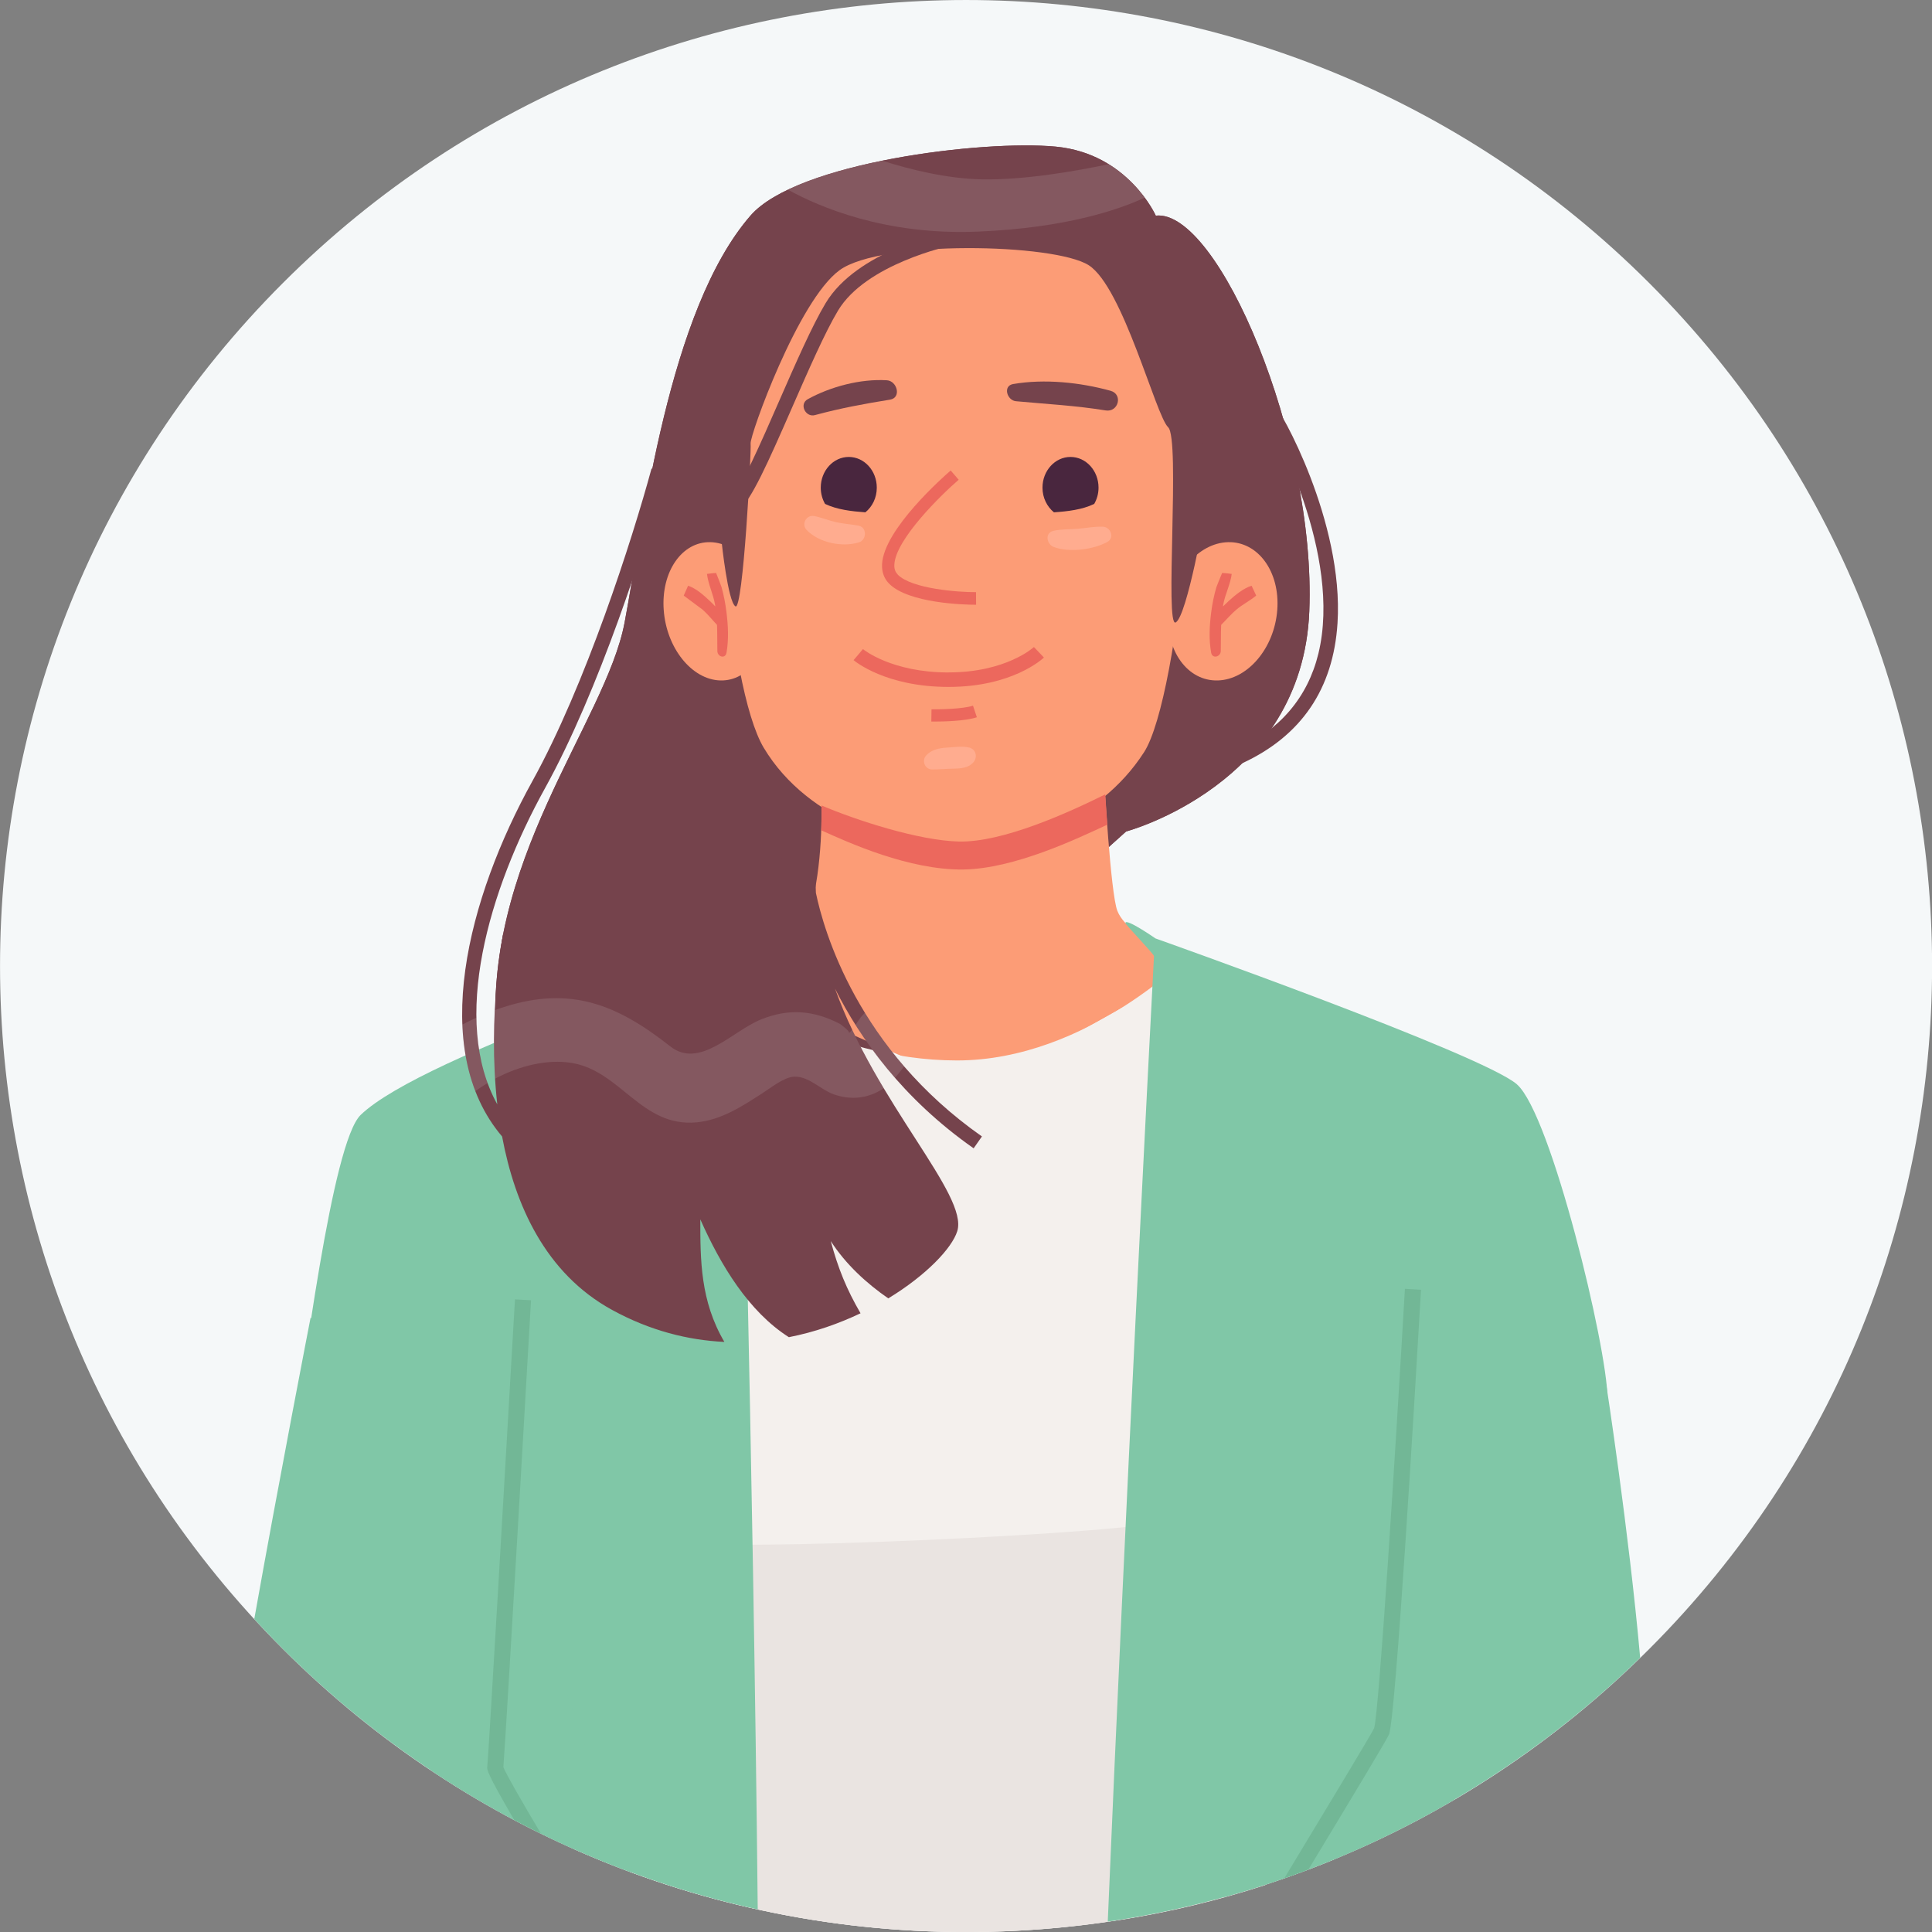 <svg width="80" height="80" viewBox="0 0 80 80" fill="none" xmlns="http://www.w3.org/2000/svg">
<rect x="0" y="0" width="80" height="80" fill="#808080" stroke="none"/>
<g clip-path="url(#clip0_382_2436)">
<path d="M68.287 68.286C83.909 52.665 83.909 27.337 68.287 11.716C52.666 -3.905 27.339 -3.905 11.717 11.716C-3.904 27.337 -3.904 52.665 11.717 68.286C27.339 83.907 52.666 83.907 68.287 68.286Z" fill="#F5F8F9"/>
<path d="M47.858 8.929C47.858 8.929 46.716 6.356 43.717 6.072C40.717 5.786 32.995 6.719 31.076 8.929C27.674 12.845 26.648 21.64 25.862 25.784C25.076 29.927 19.863 35.76 20.577 43.306C21.291 50.853 26.362 54.566 26.362 54.566L35.347 44.575L46.629 34.43C46.629 34.43 53.931 32.485 54.215 25.313C54.501 18.142 50.43 8.645 47.858 8.929Z" fill="#75434C"/>
<path d="M47.858 8.929C47.858 8.929 46.716 6.356 43.717 6.072C40.717 5.786 32.995 6.719 31.076 8.929C27.674 12.845 26.648 21.64 25.862 25.784C25.076 29.927 19.863 35.76 20.577 43.306C21.291 50.853 26.362 54.566 26.362 54.566L35.347 44.575L46.629 34.43C46.629 34.43 53.931 32.485 54.215 25.313C54.501 18.142 50.43 8.645 47.858 8.929Z" fill="#75434C"/>
<path d="M29.42 22.45C28.237 22.419 27.369 23.675 27.483 25.255C27.595 26.836 28.646 28.144 29.828 28.176C31.011 28.208 31.879 26.952 31.767 25.371C31.654 23.791 30.604 22.482 29.421 22.45H29.42Z" fill="#FC9C76"/>
<path d="M29.88 24.319C29.864 24.261 29.702 23.843 29.651 23.724C29.525 23.733 29.401 23.745 29.274 23.765C29.323 24.177 29.53 24.603 29.604 25.012C29.609 25.045 29.615 25.078 29.62 25.112C29.546 25.033 29.469 24.957 29.392 24.884C29.132 24.638 28.816 24.359 28.492 24.254C28.434 24.389 28.374 24.526 28.313 24.659C28.317 24.663 28.318 24.668 28.323 24.671L29.092 25.243C29.308 25.434 29.49 25.664 29.69 25.875C29.704 26.233 29.697 26.589 29.704 26.957C29.708 27.203 30.036 27.292 30.083 27.029C30.179 26.478 30.151 25.915 30.083 25.361C30.041 25.008 29.973 24.659 29.88 24.319Z" fill="#EC685D"/>
<path d="M46.267 37.715C45.983 36.991 45.718 32.177 45.718 32.177L33.986 32.444C33.986 32.444 34.531 39.92 31.214 40.473C29.744 40.718 40.522 45.051 40.522 45.051L49.987 39.766C49.987 39.766 46.81 39.097 46.267 37.715Z" fill="#FC9C76"/>
<path d="M31.175 13.86C29.105 17.438 30.118 28.444 31.623 30.96C33.498 34.091 37.394 35.091 39.506 35.145C41.969 35.21 45.49 34.08 47.376 31.142C48.844 28.856 50.189 15.581 48.363 13.035C45.49 9.03 34.965 7.306 31.175 13.86Z" fill="#FC9C76"/>
<path d="M39.705 34.846C38.038 34.806 35.454 33.965 34.019 33.353C34.023 33.646 34.019 33.995 34.007 34.381C35.132 34.89 37.645 36.035 39.891 36.004C41.996 35.974 44.569 34.742 45.853 34.148C45.818 33.674 45.788 33.236 45.765 32.894C44.22 33.66 41.524 34.886 39.706 34.846H39.705Z" fill="#EC685D"/>
<path d="M50.851 22.45C49.605 22.482 48.5 23.791 48.383 25.371C48.263 26.952 49.177 28.208 50.421 28.176C51.666 28.144 52.772 26.836 52.889 25.255C53.008 23.675 52.094 22.419 50.851 22.45Z" fill="#FC9C76"/>
<path d="M50.88 24.884C50.8 24.956 50.719 25.033 50.64 25.112C50.645 25.078 50.65 25.045 50.656 25.012C50.733 24.603 50.952 24.177 51.003 23.765C50.871 23.745 50.74 23.731 50.606 23.724C50.554 23.845 50.384 24.263 50.366 24.319C50.268 24.657 50.196 25.008 50.152 25.361C50.082 25.915 50.052 26.48 50.152 27.029C50.2 27.292 50.545 27.203 50.55 26.957C50.557 26.59 50.55 26.233 50.566 25.875C50.777 25.664 50.97 25.434 51.196 25.243C51.452 25.026 51.75 24.882 52.005 24.671C52.008 24.668 52.012 24.663 52.015 24.659C51.95 24.526 51.889 24.391 51.826 24.254C51.484 24.359 51.152 24.638 50.878 24.884H50.88Z" fill="#EC685D"/>
<path d="M36.721 15.746C35.631 15.681 34.396 16.007 33.447 16.53C33.077 16.734 33.356 17.295 33.746 17.188C34.791 16.904 35.786 16.721 36.852 16.549C37.338 16.471 37.151 15.771 36.722 15.746H36.721Z" fill="#75434C"/>
<path d="M45.985 16.181C44.722 15.832 43.248 15.68 41.954 15.902C41.513 15.978 41.699 16.581 42.069 16.614C43.32 16.73 44.538 16.793 45.783 16.995C46.311 17.081 46.511 16.327 45.985 16.181Z" fill="#75434C"/>
<path d="M49.34 39.464C49.34 39.464 45.043 43.91 39.626 43.911C34.209 43.911 29.881 40.634 29.623 40.634C29.623 40.634 19.789 44.118 19.147 43.911C18.505 43.704 14.408 51.875 14.408 51.875L24.42 54.568C24.42 54.568 24.033 65.907 23.784 76.574C28.741 78.776 34.228 80.002 40.003 80.002C45.415 80.002 50.574 78.925 55.28 76.978C55.4 65.965 55.403 53.977 55.403 53.977L65.042 51.591C65.042 51.591 62.849 46.001 62.197 45.183C61.544 44.366 49.342 39.464 49.342 39.464H49.34Z" fill="#F4F0ED"/>
<path d="M37.17 23.785C37.068 23.68 37.024 23.552 37.033 23.38C37.08 22.338 38.973 20.489 39.697 19.865L39.366 19.482C39.082 19.726 36.591 21.917 36.524 23.366C36.51 23.678 36.605 23.95 36.805 24.157C37.608 24.987 39.961 25.041 40.38 25.041H40.418L40.415 24.519C39.713 24.526 37.747 24.387 37.168 23.789L37.17 23.785Z" fill="#EC685D"/>
<path d="M48.328 62.942C47.547 63.479 29.144 64.324 28.169 63.795C27.194 63.265 27.318 56.266 27.318 56.266L24.664 58.059C24.664 58.059 24.408 61.467 24.061 66.1C23.966 69.368 23.868 73.008 23.783 76.574C28.741 78.775 34.228 80.002 40.003 80.002C44.329 80.002 48.493 79.328 52.394 78.058C53.279 67.921 54.205 55.676 54.205 55.676H51.843C51.843 55.676 49.109 62.407 48.33 62.942H48.328Z" fill="#EAE4E1"/>
<path d="M38.572 29.371L38.564 29.878C38.572 29.878 38.622 29.878 38.697 29.878C39.043 29.878 39.965 29.862 40.45 29.7L40.29 29.22C39.867 29.36 38.907 29.376 38.572 29.371Z" fill="#EC685D"/>
<path d="M35.147 18.921C34.505 18.921 33.986 19.491 33.986 20.193C33.986 20.44 34.052 20.67 34.164 20.866C34.664 21.105 35.268 21.173 35.833 21.214C36.119 20.982 36.306 20.614 36.306 20.193C36.306 19.489 35.787 18.921 35.145 18.921H35.147Z" fill="#49263E"/>
<path d="M44.328 18.921C43.686 18.921 43.167 19.491 43.167 20.193C43.167 20.612 43.355 20.98 43.641 21.214C44.206 21.175 44.809 21.107 45.309 20.866C45.421 20.67 45.488 20.442 45.488 20.193C45.488 19.489 44.968 18.921 44.327 18.921H44.328Z" fill="#49263E"/>
<path d="M35.54 27.108L35.735 26.88L35.733 26.878L35.54 27.108Z" fill="#EC685D"/>
<path d="M39.278 27.845C36.92 27.845 35.755 26.897 35.734 26.878L35.54 27.106L35.345 27.334C35.398 27.38 36.673 28.444 39.28 28.444C41.927 28.444 43.176 27.276 43.227 27.227L42.813 26.792C42.802 26.802 41.667 27.843 39.28 27.843L39.278 27.845Z" fill="#EC685D"/>
<path d="M31.376 79.065C31.188 60.422 30.632 39.464 30.632 39.464C30.632 39.464 17.528 43.66 14.934 46.167C13.748 47.313 12.576 56.824 11.992 60.702C11.745 62.341 17.832 67.533 18.272 67.607C18.381 67.624 18.191 69.896 17.856 73.313C21.905 76.01 26.471 77.988 31.376 79.065Z" fill="#80C7A7"/>
<path d="M42.031 9.189C38.727 8.915 35.344 8.057 31.774 12.287C30.416 13.895 29.477 20.17 29.477 20.17L29.883 22.449C29.883 22.449 30.139 24.913 30.453 25.108C30.767 25.304 31.119 18.677 31.081 18.363C31.042 18.049 33.042 12.441 34.766 11.187C36.493 9.932 43.655 10.076 45.079 10.981C46.504 11.888 47.86 17.218 48.37 17.691C48.882 18.165 48.216 26.046 48.686 25.773C49.156 25.499 49.902 21.224 49.902 21.224C49.902 21.224 49.719 14.474 49.416 13.42C49.112 12.366 45.332 9.459 42.029 9.185L42.031 9.189Z" fill="#75434C"/>
<path d="M33.784 36.963C33.78 36.868 33.775 36.773 33.775 36.679C33.772 33.405 21.957 38.08 21.957 38.08L20.834 38.664C20.834 38.664 20.175 42.024 20.592 45.73C18.666 42.255 20.226 36.868 22.571 32.632C24.797 28.611 26.753 22.521 27.558 19.558L26.979 19.4C26.181 22.338 24.245 28.371 22.047 32.341C19.377 37.163 17.724 43.45 20.791 47.06C21.32 49.897 22.585 52.728 25.343 54.24C26.918 55.103 28.493 55.494 29.995 55.566C29 53.875 28.998 52.182 28.998 50.491C29.848 52.403 31.002 54.31 32.665 55.37C33.743 55.159 34.742 54.805 35.633 54.38C35.057 53.389 34.701 52.517 34.4 51.391C35.019 52.351 35.88 53.14 36.782 53.763C38.361 52.803 39.417 51.684 39.638 50.981C40.111 49.477 36.287 45.709 34.575 40.934C35.62 43.018 37.378 45.49 40.316 47.549L40.66 47.058C35.514 43.452 34.112 38.552 33.782 36.961L33.784 36.963Z" fill="#75434C"/>
<path d="M52.751 16.746L52.559 17.053L52.37 17.2C52.712 17.642 55.592 22.97 54.591 27.068C54.147 28.88 53 30.225 51.177 31.064L51.428 31.609C53.88 30.481 55.212 28.526 55.384 25.798C55.648 21.605 53.001 16.904 52.751 16.748V16.746Z" fill="#75434C"/>
<path d="M34.188 12.552C33.626 13.487 32.933 15.074 32.261 16.609C31.507 18.337 30.651 20.295 30.258 20.603L30.628 21.075C31.105 20.7 31.77 19.23 32.81 16.849C33.474 15.332 34.159 13.764 34.701 12.86C35.863 10.925 39.312 10.187 39.345 10.18L39.224 9.592C39.071 9.624 35.484 10.39 34.188 12.552Z" fill="#75434C"/>
<g opacity="0.11">
<path d="M35.124 42.785C35.292 42.766 34.792 42.402 34.776 42.394C33.684 41.832 32.657 41.748 31.507 42.215C30.326 42.692 28.968 44.285 27.753 43.327C25.576 41.611 23.649 40.811 20.876 41.696C20.745 41.738 20.615 41.781 20.487 41.829C20.445 42.68 20.436 43.648 20.499 44.667C21.513 44.127 22.669 43.85 23.669 44.013C25.709 44.346 26.558 46.688 28.847 46.474C29.868 46.377 30.726 45.811 31.564 45.272C31.901 45.056 32.463 44.602 32.88 44.583C33.489 44.557 33.977 45.12 34.52 45.313C35.246 45.569 35.973 45.484 36.592 45.062C36.138 44.3 35.687 43.49 35.285 42.638C35.22 42.72 35.162 42.783 35.126 42.787L35.124 42.785Z" fill="white"/>
<path d="M35.64 42.125C35.607 42.164 35.521 42.301 35.426 42.439C35.88 43.158 36.419 43.899 37.063 44.634C37.18 44.495 37.306 44.33 37.44 44.155C36.794 43.409 36.259 42.659 35.814 41.934C35.756 41.997 35.696 42.06 35.64 42.125Z" fill="white"/>
<path d="M19.147 42.425C19.185 43.401 19.354 44.33 19.682 45.183C19.845 45.062 20.017 44.951 20.192 44.844C19.889 44.013 19.743 43.099 19.729 42.138C19.529 42.227 19.336 42.324 19.147 42.425Z" fill="white"/>
</g>
<g opacity="0.11">
<path d="M45.902 6.8C44.572 7.08 42.43 7.459 40.664 7.426C39.203 7.4 37.662 7.014 36.527 6.652C35.07 6.949 33.686 7.349 32.624 7.854C33.926 8.573 36.671 9.75 40.49 9.591C44.167 9.438 46.36 8.668 47.4 8.184C47.086 7.757 46.596 7.226 45.902 6.798V6.8Z" fill="white"/>
</g>
<path d="M35.55 21.766C35.243 21.707 34.931 21.691 34.628 21.624C34.321 21.556 34.033 21.433 33.726 21.37C33.388 21.3 33.165 21.705 33.407 21.952C33.919 22.475 34.879 22.673 35.568 22.457C35.892 22.356 35.908 21.835 35.55 21.766Z" fill="#FFAC8F"/>
<path d="M45.667 21.81C45.323 21.796 44.965 21.868 44.621 21.896C44.286 21.924 43.944 21.906 43.616 21.982C43.246 22.068 43.346 22.543 43.634 22.65C44.267 22.887 45.27 22.764 45.856 22.438C46.169 22.262 45.984 21.822 45.669 21.81H45.667Z" fill="#FFAC8F"/>
<path d="M40.139 30.957C39.855 30.881 39.503 30.941 39.21 30.957C38.899 30.974 38.562 31.041 38.348 31.285C38.152 31.508 38.303 31.864 38.605 31.862C38.891 31.862 39.18 31.834 39.466 31.829C39.771 31.823 40.103 31.808 40.313 31.557C40.487 31.348 40.413 31.029 40.138 30.955L40.139 30.957Z" fill="#FFAC8F"/>
<path d="M62.816 44.902C61.398 43.659 47.847 38.859 47.847 38.859C47.847 38.859 46.612 38.001 46.6 38.219C46.597 38.286 47.788 39.508 47.784 39.593C47.6 43.099 46.591 62.511 45.87 79.57C51.045 78.809 55.896 77.058 60.227 74.515C59.832 69.477 59.527 65.835 59.527 65.835C59.527 65.835 66.561 59.932 66.561 57.885C66.561 55.838 64.231 46.146 62.814 44.902H62.816Z" fill="#80C7A7"/>
<path d="M12.86 54.565C12.86 54.565 11.537 61.372 10.529 67.041C14.774 71.667 20.094 75.29 26.093 77.514C24.248 72.371 22.706 67.994 22.706 67.994C22.706 67.994 20.938 59.272 19.671 59.049C18.405 58.826 12.862 54.565 12.862 54.565H12.86Z" fill="#80C7A7"/>
<path d="M67.916 68.647C67.446 63.377 66.507 57.299 66.507 57.299L56.275 60.291L50.692 78.554C57.268 76.734 63.166 73.276 67.914 68.647H67.916Z" fill="#80C7A7"/>
<path d="M21.324 53.804C20.949 60.32 20.226 72.75 20.177 73.155C20.161 73.269 20.145 73.394 21.292 75.36C21.659 75.555 22.027 75.742 22.399 75.925C21.526 74.457 20.947 73.443 20.843 73.172C20.952 71.869 21.947 54.594 21.989 53.841L21.322 53.803L21.324 53.804Z" fill="#72B796"/>
<path d="M56.901 71.56C56.757 71.853 55.02 74.73 53.18 77.775C53.515 77.658 53.848 77.537 54.18 77.411C56.197 74.074 57.413 72.052 57.514 71.822C57.792 71.201 58.599 57.569 58.841 53.406L58.174 53.368C57.772 60.304 57.104 70.845 56.901 71.559V71.56Z" fill="#72B796"/>
</g>
<defs>
<clipPath id="clip0_382_2436">
<rect width="80" height="80" fill="white"/>
</clipPath>
</defs>
</svg>
